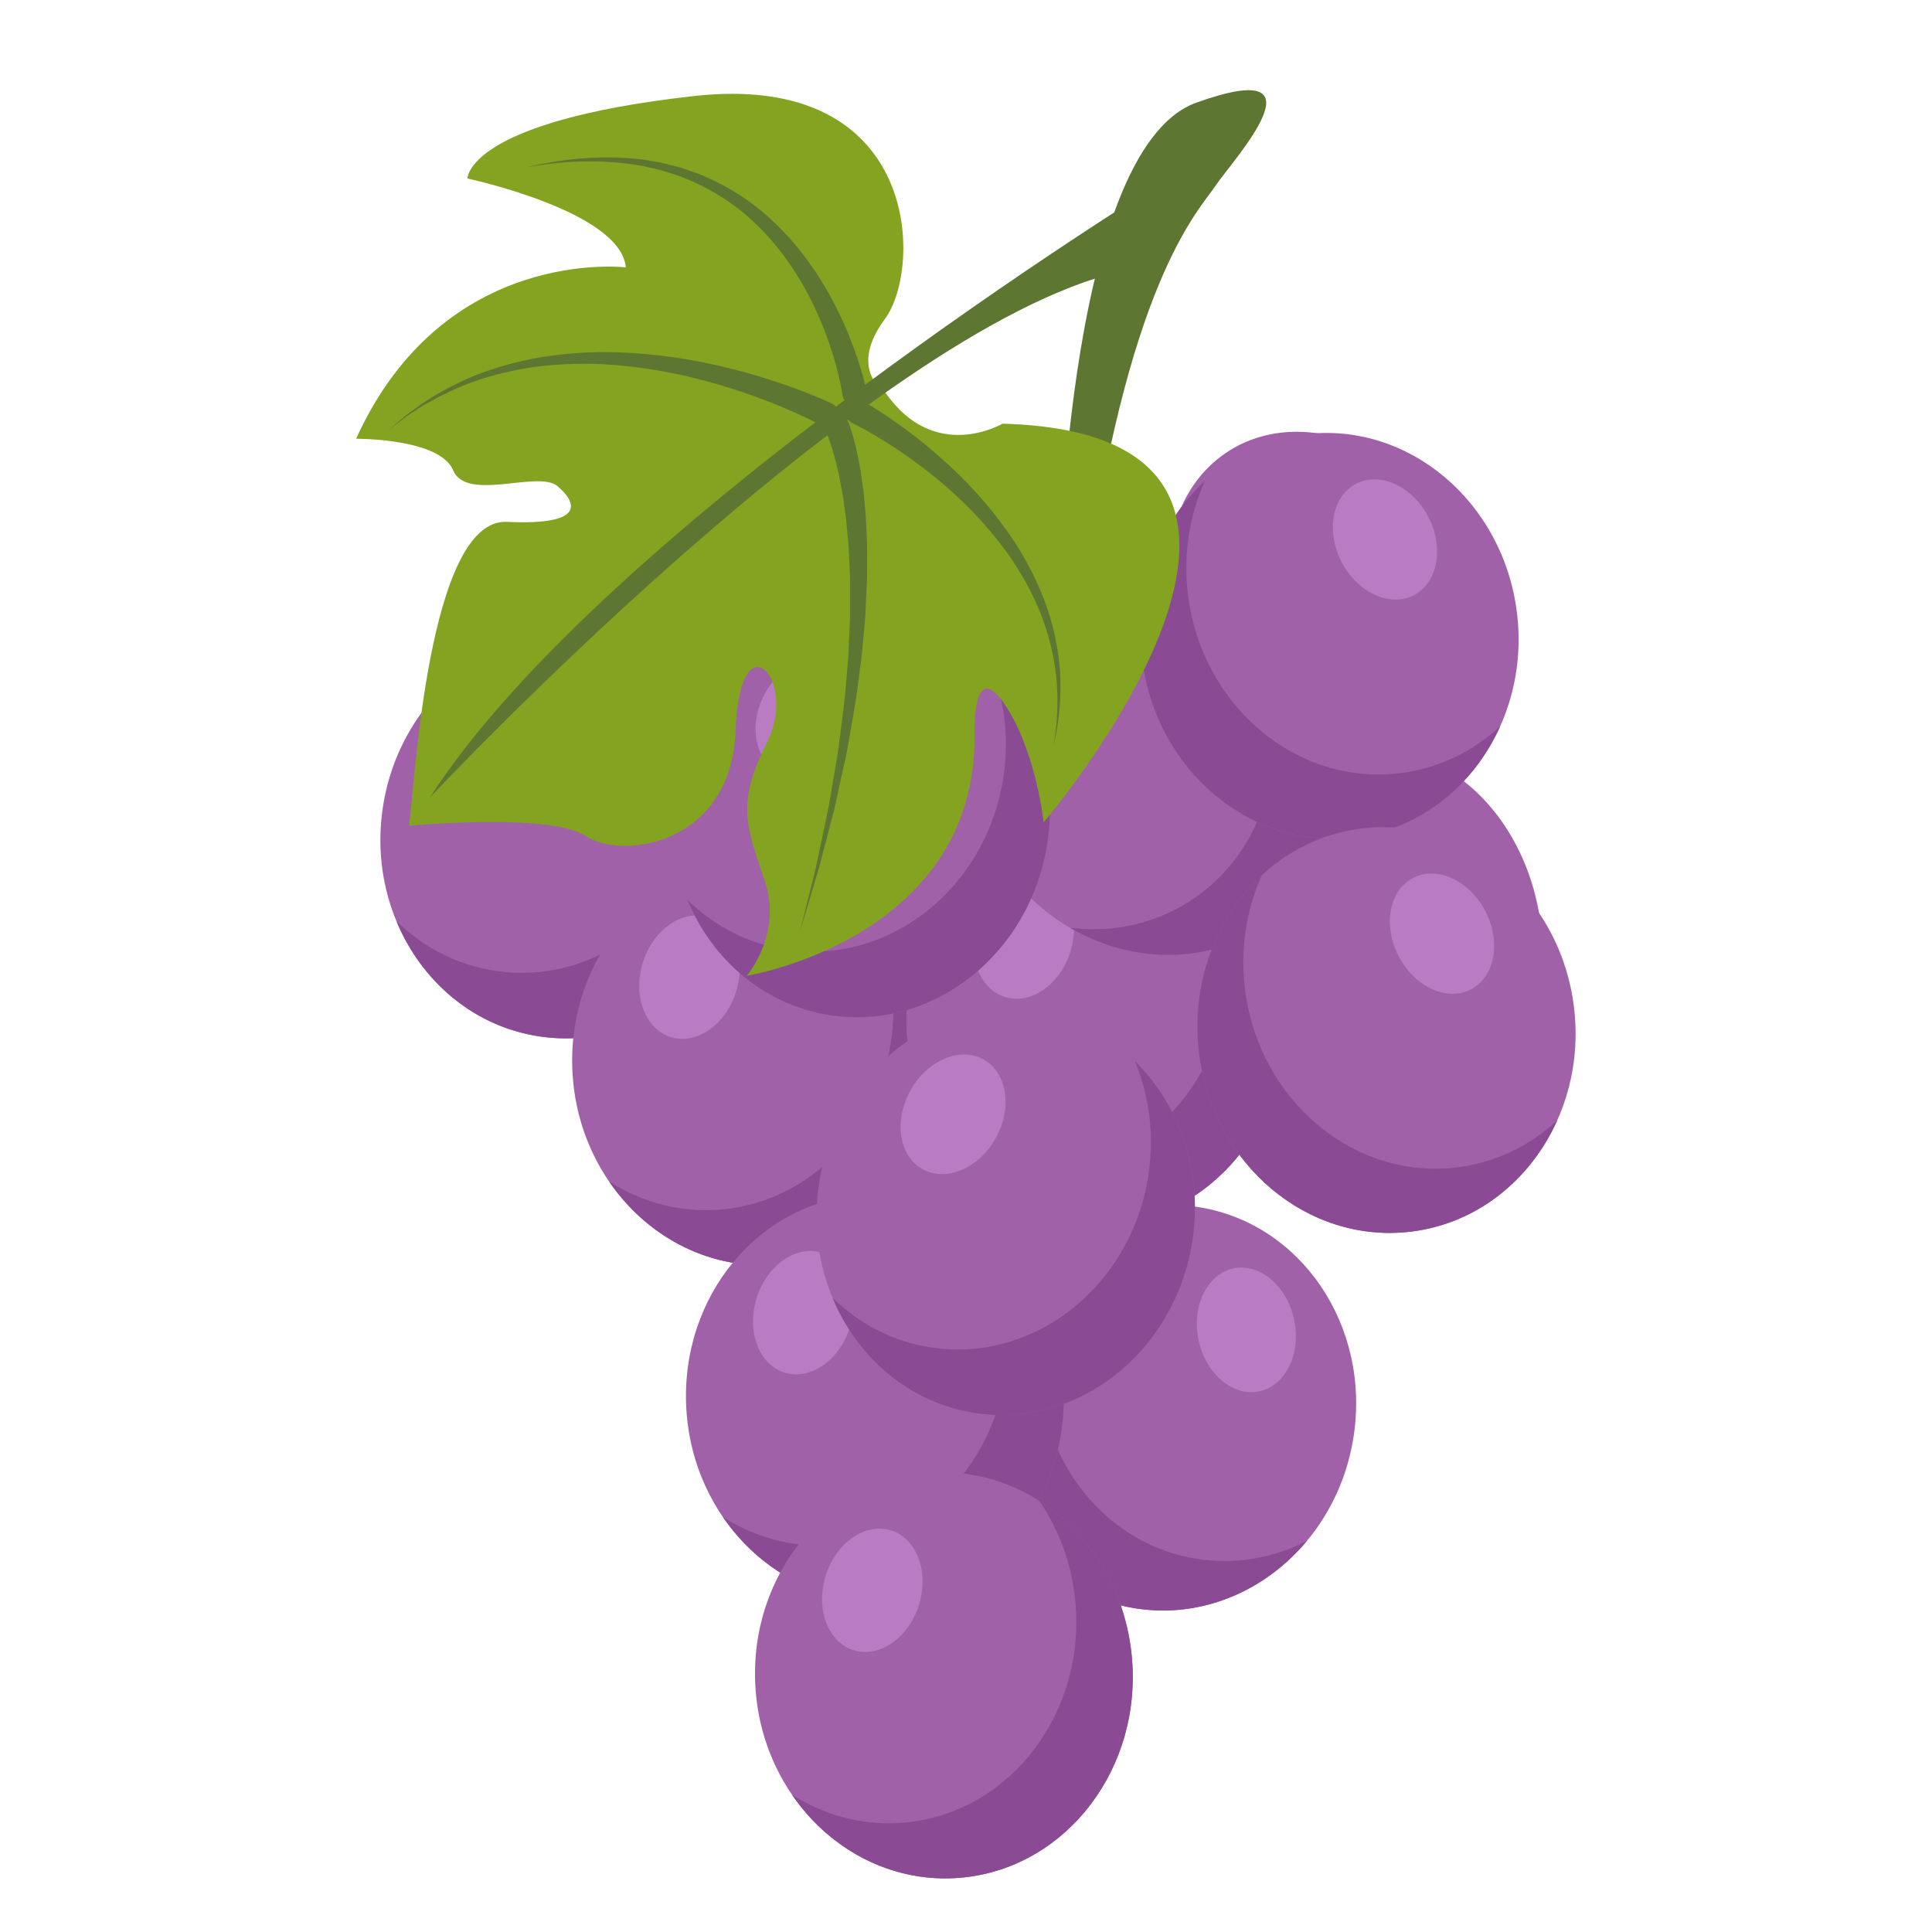 <svg xmlns="http://www.w3.org/2000/svg" xmlns:xlink="http://www.w3.org/1999/xlink" width="500" zoomAndPan="magnify" viewBox="0 0 375 375" height="500" preserveAspectRatio="xMidYMid meet" version="1.0"><defs><clipPath id="4c67dd4963"><path d="M 146.211 285.332 L 220 285.332 L 220 364.598 L 146.211 364.598 Z M 146.211 285.332 " clip-rule="nonzero"/></clipPath><clipPath id="a391bb043d"><path d="M 153.105 291 L 220 291 L 220 364.598 L 153.105 364.598 Z M 153.105 291 " clip-rule="nonzero"/></clipPath><clipPath id="808e5229b4"><path d="M 232.078 160.516 L 305.824 160.516 L 305.824 239.543 L 232.078 239.543 Z M 232.078 160.516 " clip-rule="nonzero"/></clipPath></defs><path fill="#a061a8" d="M 228.992 237.238 C 225.719 258.762 206.84 273.738 186.828 270.688 C 166.812 267.641 153.246 247.719 156.523 226.195 C 159.797 204.676 178.676 189.699 198.688 192.746 C 218.699 195.797 232.266 215.719 228.992 237.238 " fill-opacity="1" fill-rule="nonzero"/><path fill="#8a4a94" d="M 217.836 202.402 C 220.602 209.074 221.652 216.688 220.457 224.52 C 217.184 246.043 198.305 261.016 178.293 257.965 C 170.836 256.828 164.277 253.348 159.145 248.316 C 163.984 259.977 174.094 268.75 186.828 270.688 C 206.84 273.738 225.719 258.762 228.992 237.238 C 231.043 223.738 226.469 210.871 217.836 202.402 " fill-opacity="1" fill-rule="nonzero"/><path fill="#b97cc4" d="M 190.82 217.332 C 187.543 223.207 181.184 225.898 176.609 223.348 C 172.035 220.793 170.984 213.961 174.262 208.086 C 177.539 202.211 183.902 199.516 188.473 202.07 C 193.047 204.625 194.098 211.457 190.82 217.332 " fill-opacity="1" fill-rule="nonzero"/><path fill="#a061a8" d="M 280.812 100.926 C 281.414 101.832 281.98 102.758 282.504 103.684 C 291.125 119.074 288.648 137.25 276.375 145.434 C 266.637 151.906 253.496 150.266 243.062 142.371 C 239.531 139.707 236.324 136.332 233.648 132.316 C 227.809 123.523 225.793 113.512 227.363 104.844 C 228.637 97.824 232.258 91.691 238.09 87.809 C 239.977 86.555 241.992 85.598 244.098 84.941 C 256.484 81.059 271.777 87.32 280.812 100.926 " fill-opacity="1" fill-rule="nonzero"/><path fill="#a061a8" d="M 169.602 90.406 C 177.801 100.484 177.656 117.016 168.375 130.457 C 167.75 131.355 167.105 132.223 166.438 133.051 C 155.348 146.762 137.562 151.203 125.414 142.82 C 121.781 140.305 119.035 136.898 117.223 132.949 C 114.246 126.488 113.762 118.566 115.918 110.723 C 117.082 106.453 119.023 102.223 121.766 98.25 C 127.758 89.562 136.309 83.977 144.93 82.23 C 151.742 80.848 158.598 81.855 164.27 85.59 C 164.422 85.684 164.574 85.785 164.715 85.887 C 166.582 87.172 168.215 88.703 169.602 90.406 " fill-opacity="1" fill-rule="nonzero"/><path fill="#a061a8" d="M 299.168 180.367 C 299.266 181.25 299.336 182.145 299.383 183.039 C 300.531 204.801 287.012 223.191 269.199 224.129 C 255.887 224.82 243.949 215.57 238.289 201.758 C 236.379 197.094 235.184 191.914 234.895 186.418 C 233.84 166.273 245.344 149.023 261.188 145.824 C 262.457 145.57 263.762 145.402 265.082 145.336 C 267.668 145.203 270.199 145.441 272.637 146.02 C 286.359 149.246 297.316 163.016 299.168 180.367 " fill-opacity="1" fill-rule="nonzero"/><path fill="#a061a8" d="M 206.672 327.402 C 204.715 346.309 190.574 360.344 175.094 358.734 C 172.914 358.508 170.828 357.988 168.855 357.207 C 160.332 353.812 153.906 345.555 151.461 335.27 C 150.441 330.988 150.117 326.363 150.605 321.582 C 151.148 316.395 152.602 311.574 154.742 307.344 C 160.422 296.148 170.953 289.078 182.184 290.246 C 184.434 290.477 186.59 291.027 188.613 291.852 C 200.578 296.727 208.348 311.227 206.672 327.402 " fill-opacity="1" fill-rule="nonzero"/><path fill="#a061a8" d="M 146.793 167.703 C 143.516 189.227 124.637 204.203 104.629 201.152 C 84.613 198.105 71.047 178.184 74.32 156.66 C 77.598 135.141 96.473 120.164 116.484 123.215 C 136.496 126.262 150.066 146.184 146.793 167.703 " fill-opacity="1" fill-rule="nonzero"/><path fill="#8a4a94" d="M 135.637 132.867 C 138.406 139.539 139.453 147.152 138.262 154.984 C 134.984 176.504 116.109 191.48 96.098 188.43 C 88.637 187.293 82.074 183.812 76.945 178.781 C 81.785 190.441 91.898 199.215 104.629 201.152 C 124.637 204.203 143.516 189.227 146.793 167.703 C 148.848 154.203 144.27 141.336 135.637 132.867 " fill-opacity="1" fill-rule="nonzero"/><path fill="#b97cc4" d="M 108.621 147.797 C 105.344 153.672 98.984 156.363 94.41 153.812 C 89.84 151.258 88.785 144.426 92.062 138.551 C 95.336 132.676 101.699 129.98 106.273 132.535 C 110.848 135.09 111.898 141.918 108.621 147.797 " fill-opacity="1" fill-rule="nonzero"/><path fill="#a061a8" d="M 190.273 267.715 C 186.996 289.238 200.566 309.156 220.578 312.207 C 240.59 315.254 259.469 300.281 262.742 278.758 C 266.02 257.234 252.449 237.316 232.438 234.266 C 212.426 231.219 193.547 246.195 190.273 267.715 " fill-opacity="1" fill-rule="nonzero"/><path fill="#8a4a94" d="M 211.285 237.777 C 206.656 243.32 203.395 250.281 202.203 258.113 C 198.926 279.633 212.496 299.555 232.508 302.605 C 239.965 303.742 247.266 302.367 253.66 299.094 C 245.574 308.785 233.309 314.145 220.578 312.207 C 200.566 309.156 186.996 289.238 190.273 267.715 C 192.328 254.215 200.523 243.293 211.285 237.777 " fill-opacity="1" fill-rule="nonzero"/><path fill="#b97cc4" d="M 232.633 260.078 C 234.016 266.664 239.289 271.129 244.414 270.055 C 249.535 268.98 252.574 262.77 251.195 256.184 C 249.812 249.598 244.539 245.133 239.414 246.207 C 234.293 247.285 231.254 253.492 232.633 260.078 " fill-opacity="1" fill-rule="nonzero"/><path fill="#a061a8" d="M 181.145 120.945 C 177.867 142.469 158.988 157.441 138.98 154.395 C 118.969 151.344 105.398 131.426 108.672 109.902 C 111.949 88.379 130.824 73.406 150.836 76.457 C 170.848 79.504 184.418 99.422 181.145 120.945 " fill-opacity="1" fill-rule="nonzero"/><path fill="#8a4a94" d="M 169.988 86.105 C 172.758 92.777 173.805 100.395 172.613 108.227 C 169.336 129.746 150.461 144.723 130.449 141.676 C 122.988 140.539 116.426 137.055 111.297 132.02 C 116.137 143.684 126.25 152.453 138.98 154.395 C 158.988 157.441 177.867 142.469 181.145 120.945 C 183.199 107.445 178.621 94.578 169.988 86.105 " fill-opacity="1" fill-rule="nonzero"/><path fill="#b97cc4" d="M 142.973 101.039 C 139.699 106.914 133.336 109.609 128.762 107.051 C 124.191 104.5 123.137 97.668 126.414 91.789 C 129.688 85.914 136.051 83.223 140.625 85.777 C 145.199 88.328 146.25 95.164 142.973 101.039 " fill-opacity="1" fill-rule="nonzero"/><path fill="#a061a8" d="M 184.312 204.137 C 185.523 225.875 170.117 244.406 149.906 245.535 C 129.695 246.66 112.332 229.953 111.121 208.215 C 109.91 186.477 125.316 167.945 145.527 166.82 C 165.738 165.691 183.102 182.402 184.312 204.137 " fill-opacity="1" fill-rule="nonzero"/><path fill="#8a4a94" d="M 166.25 172.332 C 170.328 178.293 172.914 185.531 173.355 193.438 C 174.562 215.176 159.16 233.711 138.945 234.836 C 131.414 235.254 124.277 233.195 118.223 229.324 C 125.352 239.742 137.047 246.25 149.906 245.535 C 170.117 244.406 185.523 225.875 184.312 204.137 C 183.555 190.5 176.438 178.848 166.25 172.332 " fill-opacity="1" fill-rule="nonzero"/><path fill="#b97cc4" d="M 142.871 192.492 C 140.871 198.914 135.199 202.859 130.199 201.297 C 125.199 199.738 122.766 193.266 124.77 186.848 C 126.77 180.422 132.445 176.477 137.445 178.039 C 142.441 179.598 144.871 186.07 142.871 192.492 " fill-opacity="1" fill-rule="nonzero"/><path fill="#a061a8" d="M 249.195 196.355 C 250.406 218.094 235 236.629 214.789 237.754 C 194.582 238.879 177.215 222.172 176.004 200.434 C 174.797 178.695 190.199 160.164 210.414 159.039 C 230.625 157.914 247.988 174.621 249.195 196.355 " fill-opacity="1" fill-rule="nonzero"/><path fill="#8a4a94" d="M 231.137 164.551 C 235.211 170.512 237.801 177.75 238.238 185.66 C 239.449 207.398 224.043 225.93 203.832 227.055 C 196.301 227.477 189.164 225.414 183.109 221.543 C 190.238 231.965 201.934 238.469 214.789 237.754 C 235 236.629 250.406 218.094 249.195 196.355 C 248.441 182.723 241.324 171.066 231.137 164.551 " fill-opacity="1" fill-rule="nonzero"/><path fill="#b97cc4" d="M 207.758 184.711 C 205.758 191.137 200.082 195.078 195.082 193.516 C 190.082 191.961 187.652 185.488 189.656 179.062 C 191.656 172.641 197.328 168.699 202.328 170.258 C 207.328 171.816 209.758 178.289 207.758 184.711 " fill-opacity="1" fill-rule="nonzero"/><path fill="#a061a8" d="M 206.402 269.262 C 207.613 290.996 192.207 309.531 171.996 310.656 C 151.785 311.781 134.418 295.074 133.211 273.336 C 132 251.602 147.406 233.066 167.617 231.941 C 187.828 230.816 205.195 247.523 206.402 269.262 " fill-opacity="1" fill-rule="nonzero"/><path fill="#8a4a94" d="M 188.34 237.453 C 192.414 243.414 195.004 250.652 195.445 258.562 C 196.652 280.297 181.246 298.832 161.035 299.957 C 153.504 300.375 146.367 298.316 140.312 294.445 C 147.441 304.863 159.141 311.371 171.996 310.656 C 192.207 309.531 207.613 290.996 206.402 269.262 C 205.645 255.625 198.527 243.973 188.34 237.453 " fill-opacity="1" fill-rule="nonzero"/><path fill="#b97cc4" d="M 164.961 257.617 C 162.961 264.039 157.285 267.98 152.285 266.422 C 147.285 264.859 144.859 258.391 146.859 251.969 C 148.859 245.543 154.535 241.602 159.535 243.16 C 164.531 244.723 166.965 251.191 164.961 257.617 " fill-opacity="1" fill-rule="nonzero"/><g clip-path="url(#4c67dd4963)"><path fill="#a061a8" d="M 219.805 323.148 C 221.016 344.883 205.609 363.418 185.398 364.543 C 165.188 365.672 147.824 348.961 146.613 327.223 C 145.402 305.488 160.809 286.957 181.02 285.828 C 201.23 284.703 218.594 301.41 219.805 323.148 " fill-opacity="1" fill-rule="nonzero"/></g><g clip-path="url(#a391bb043d)"><path fill="#8a4a94" d="M 201.742 291.344 C 205.82 297.301 208.406 304.539 208.848 312.449 C 210.055 334.188 194.652 352.719 174.438 353.848 C 166.906 354.266 159.77 352.207 153.719 348.336 C 160.844 358.754 172.543 365.262 185.398 364.543 C 205.609 363.418 221.016 344.883 219.805 323.148 C 219.047 309.512 211.93 297.859 201.742 291.344 " fill-opacity="1" fill-rule="nonzero"/></g><path fill="#b97cc4" d="M 178.367 311.504 C 176.363 317.926 170.691 321.867 165.691 320.309 C 160.691 318.75 158.262 312.277 160.262 305.855 C 162.262 299.43 167.938 295.488 172.938 297.051 C 177.938 298.609 180.367 305.078 178.367 311.504 " fill-opacity="1" fill-rule="nonzero"/><path fill="#a061a8" d="M 256.652 129.016 C 267.043 148.145 261.043 171.492 243.258 181.164 C 225.469 190.836 202.629 183.172 192.246 164.039 C 181.855 144.914 187.855 121.566 205.641 111.895 C 223.43 102.223 246.27 109.887 256.652 129.016 " fill-opacity="1" fill-rule="nonzero"/><path fill="#8a4a94" d="M 226.73 108.004 C 232.961 111.645 238.395 117.078 242.176 124.039 C 252.562 143.168 246.566 166.516 228.777 176.188 C 222.148 179.793 214.816 180.984 207.691 180.078 C 218.59 186.445 231.941 187.316 243.258 181.164 C 261.043 171.492 267.043 148.145 256.652 129.016 C 250.141 117.016 238.723 109.531 226.73 108.004 " fill-opacity="1" fill-rule="nonzero"/><path fill="#b97cc4" d="M 214.219 136.234 C 215.156 142.898 211.715 148.891 206.531 149.621 C 201.344 150.355 196.379 145.547 195.441 138.883 C 194.504 132.219 197.949 126.227 203.133 125.496 C 208.32 124.766 213.281 129.574 214.219 136.234 " fill-opacity="1" fill-rule="nonzero"/><path fill="#a061a8" d="M 221.68 127.879 C 224.328 149.488 242.762 165.008 262.852 162.543 C 282.945 160.078 297.086 140.562 294.441 118.953 C 291.793 97.344 273.359 81.828 253.27 84.293 C 233.176 86.758 219.035 106.27 221.68 127.879 " fill-opacity="1" fill-rule="nonzero"/><path fill="#8a4a94" d="M 233.844 93.383 C 230.883 99.969 229.613 107.551 230.578 115.41 C 233.223 137.02 251.66 152.539 271.754 150.074 C 279.238 149.156 285.902 145.867 291.176 140.984 C 286 152.504 275.633 160.973 262.852 162.543 C 242.762 165.008 224.328 149.488 221.68 127.879 C 220.02 114.324 224.969 101.598 233.844 93.383 " fill-opacity="1" fill-rule="nonzero"/><path fill="#b97cc4" d="M 260.414 109.09 C 263.516 115.059 269.797 117.938 274.441 115.52 C 279.09 113.098 280.34 106.301 277.234 100.332 C 274.133 94.363 267.852 91.488 263.207 93.906 C 258.562 96.324 257.309 103.121 260.414 109.09 " fill-opacity="1" fill-rule="nonzero"/><g clip-path="url(#808e5229b4)"><path fill="#a061a8" d="M 232.742 204.395 C 235.391 226.004 253.824 241.52 273.918 239.055 C 294.008 236.59 308.152 217.078 305.504 195.469 C 302.859 173.859 284.426 158.34 264.332 160.805 C 244.238 163.27 230.098 182.785 232.742 204.395 " fill-opacity="1" fill-rule="nonzero"/></g><path fill="#8a4a94" d="M 244.91 169.895 C 241.945 176.48 240.68 184.066 241.645 191.926 C 244.289 213.535 262.723 229.055 282.816 226.59 C 290.305 225.672 296.965 222.383 302.238 217.5 C 297.062 229.016 286.699 237.488 273.918 239.055 C 253.824 241.52 235.391 226.004 232.742 204.395 C 231.086 190.84 236.031 178.113 244.91 169.895 " fill-opacity="1" fill-rule="nonzero"/><path fill="#b97cc4" d="M 271.477 185.605 C 274.582 191.574 280.863 194.453 285.508 192.031 C 290.152 189.613 291.402 182.816 288.301 176.848 C 285.195 170.879 278.914 168 274.27 170.418 C 269.625 172.84 268.375 179.637 271.477 185.605 " fill-opacity="1" fill-rule="nonzero"/><path fill="#a061a8" d="M 203.293 163.598 C 200.016 185.121 181.141 200.098 161.129 197.047 C 141.113 193.996 127.547 174.078 130.824 152.555 C 134.094 131.035 152.973 116.059 172.988 119.105 C 193 122.156 206.566 142.074 203.293 163.598 " fill-opacity="1" fill-rule="nonzero"/><path fill="#8a4a94" d="M 192.137 128.762 C 194.902 135.43 195.953 143.047 194.758 150.875 C 191.484 172.398 172.605 187.375 152.594 184.324 C 145.137 183.188 138.574 179.707 133.445 174.676 C 138.281 186.336 148.395 195.105 161.129 197.047 C 181.141 200.098 200.016 185.121 203.293 163.598 C 205.344 150.098 200.77 137.23 192.137 128.762 " fill-opacity="1" fill-rule="nonzero"/><path fill="#b97cc4" d="M 165.121 143.691 C 161.844 149.566 155.48 152.258 150.91 149.707 C 146.336 147.152 145.285 140.32 148.559 134.445 C 151.84 128.57 158.203 125.875 162.773 128.43 C 167.344 130.98 168.395 137.816 165.121 143.691 " fill-opacity="1" fill-rule="nonzero"/><path fill="#a061a8" d="M 231.441 240.816 C 228.164 262.34 209.289 277.312 189.277 274.266 C 169.266 271.215 155.695 251.297 158.969 229.777 C 162.246 208.254 181.121 193.277 201.137 196.328 C 221.148 199.375 234.719 219.293 231.441 240.816 " fill-opacity="1" fill-rule="nonzero"/><path fill="#8a4a94" d="M 220.285 205.977 C 223.055 212.648 224.102 220.266 222.91 228.094 C 219.637 249.617 200.758 264.594 180.746 261.543 C 173.285 260.41 166.723 256.926 161.594 251.891 C 166.434 263.555 176.547 272.324 189.277 274.266 C 209.289 277.312 228.164 262.34 231.441 240.816 C 233.496 227.316 228.918 214.449 220.285 205.977 " fill-opacity="1" fill-rule="nonzero"/><path fill="#b97cc4" d="M 193.27 220.91 C 189.996 226.785 183.633 229.477 179.062 226.926 C 174.488 224.371 173.438 217.539 176.711 211.664 C 179.988 205.789 186.348 203.094 190.922 205.648 C 195.496 208.199 196.547 215.035 193.27 220.91 " fill-opacity="1" fill-rule="nonzero"/><path fill="#5d7632" d="M 205.402 117.594 C 205.402 117.594 206.215 29.234 232.246 19.91 C 258.281 10.59 239.301 31.035 235.949 36.031 C 232.598 41.031 218.523 54.77 210.148 118.316 L 205.402 117.594 " fill-opacity="1" fill-rule="nonzero"/><path fill="#83a321" d="M 171.871 76.215 C 171.871 76.215 164.434 71.812 171.766 61.906 C 179.105 52.004 178.777 13.707 134.625 18.648 C 90.473 23.59 90.734 34.652 90.734 34.652 C 90.734 34.652 120.539 40.992 121.469 51.902 C 121.469 51.902 86.18 47.57 69.121 85.16 C 69.121 85.16 85.332 85.039 87.949 91.273 C 90.562 97.504 104.48 91.199 108.207 94.359 C 111.938 97.52 113.844 102.023 98.406 101.293 C 82.973 100.559 80.449 153.332 79.391 160.301 C 79.391 160.301 106.676 157.652 113.742 162.297 C 120.809 166.938 141.984 164.008 142.777 141.762 C 143.57 119.52 154.957 131.949 148.914 143.996 C 142.871 156.035 144.824 160.223 148.395 170.816 C 151.965 181.41 144.918 189.41 144.918 189.41 C 144.918 189.41 190.406 182.082 189.152 141.371 C 189.152 141.371 188.961 127.73 195.035 136.758 C 201.113 145.789 202.57 159.625 202.57 159.625 C 202.57 159.625 266.844 84.172 194.586 82.238 C 194.586 82.238 181.449 90.016 171.871 76.215 " fill-opacity="1" fill-rule="nonzero"/><path fill="#5d7632" d="M 224.629 35.93 C 224.629 35.93 117.422 101.918 83.469 154.766 C 83.469 154.766 168.531 64.008 217.547 52.676 L 224.629 35.93 " fill-opacity="1" fill-rule="nonzero"/><path fill="#5d7632" d="M 164.695 82.039 C 165.176 83.246 165.438 84.219 165.746 85.289 C 166.008 86.344 166.27 87.387 166.488 88.438 C 166.684 89.484 166.895 90.531 167.07 91.582 L 167.512 94.73 C 167.676 95.773 167.727 96.828 167.836 97.875 C 167.918 98.93 168.062 99.973 168.09 101.023 L 168.23 104.172 C 168.285 105.219 168.324 106.27 168.305 107.316 C 168.277 109.41 168.355 111.504 168.238 113.59 L 167.938 119.84 L 167.371 126.066 L 167.227 127.621 L 167.02 129.168 L 166.605 132.258 C 166.125 136.391 165.316 140.465 164.609 144.555 C 164.289 146.605 163.766 148.613 163.348 150.645 L 162.02 156.719 C 160.977 160.727 159.961 164.742 158.883 168.738 L 155.324 180.621 L 158.316 168.594 L 160.871 156.473 L 161.902 150.371 C 162.223 148.332 162.648 146.316 162.871 144.266 C 163.379 140.176 163.988 136.105 164.27 132 L 164.531 128.93 L 164.664 127.395 L 164.734 125.855 L 164.996 119.707 L 165.008 113.562 C 165.023 111.516 164.848 109.477 164.781 107.441 C 164.75 106.422 164.664 105.402 164.562 104.391 L 164.281 101.355 C 164.211 100.336 164.02 99.34 163.895 98.336 C 163.738 97.332 163.645 96.32 163.441 95.332 L 162.883 92.363 L 162.195 89.438 C 161.945 88.473 161.66 87.527 161.375 86.586 C 161.074 85.684 160.73 84.676 160.41 83.977 L 160.371 83.891 C 159.828 82.707 160.352 81.309 161.531 80.77 C 162.715 80.227 164.109 80.75 164.648 81.934 C 164.664 81.965 164.684 82.004 164.695 82.039 " fill-opacity="1" fill-rule="nonzero"/><path fill="#5d7632" d="M 167.621 77.945 C 170.723 79.719 173.48 81.625 176.246 83.676 C 178.984 85.723 181.609 87.914 184.117 90.23 C 189.137 94.855 193.637 100.066 197.324 105.809 C 200.949 111.574 203.742 117.93 204.988 124.613 C 206.336 131.277 206.008 138.164 204.52 144.688 C 205.625 138.082 205.531 131.281 203.844 124.871 C 202.246 118.434 199.188 112.469 195.375 107.125 C 191.5 101.805 186.887 97.051 181.801 92.887 C 179.258 90.805 176.613 88.848 173.875 87.043 C 171.156 85.254 168.277 83.523 165.477 82.133 L 165.41 82.102 C 164.242 81.523 163.77 80.113 164.344 78.945 C 164.918 77.781 166.332 77.305 167.496 77.879 C 167.535 77.898 167.582 77.922 167.621 77.945 " fill-opacity="1" fill-rule="nonzero"/><path fill="#5d7632" d="M 159.246 82.48 C 156.125 80.824 152.684 79.328 149.285 77.988 C 145.863 76.648 142.367 75.473 138.828 74.453 C 131.746 72.414 124.449 71.109 117.086 70.695 C 113.402 70.523 109.707 70.609 106.031 70.961 C 102.352 71.301 98.719 72.051 95.156 73.047 C 91.578 74.02 88.16 75.508 84.848 77.195 L 82.406 78.547 C 81.602 79.02 80.84 79.559 80.055 80.059 L 78.883 80.828 L 77.77 81.676 L 75.547 83.387 L 77.68 81.559 L 78.754 80.652 L 79.887 79.824 C 80.648 79.277 81.387 78.691 82.172 78.172 L 84.559 76.68 C 87.812 74.801 91.207 73.105 94.801 71.926 C 98.375 70.719 102.059 69.758 105.809 69.211 C 109.555 68.648 113.344 68.367 117.141 68.34 C 124.73 68.367 132.309 69.32 139.707 71.035 C 143.406 71.891 147.07 72.914 150.68 74.113 C 154.305 75.332 157.816 76.633 161.402 78.297 C 162.578 78.844 163.094 80.242 162.543 81.426 C 162 82.602 160.598 83.117 159.422 82.57 C 159.383 82.551 159.352 82.535 159.316 82.516 L 159.246 82.48 " fill-opacity="1" fill-rule="nonzero"/><path fill="#5d7632" d="M 163.531 76.613 C 163.285 75.012 162.875 73.223 162.434 71.535 C 161.996 69.824 161.453 68.137 160.891 66.457 C 159.719 63.117 158.309 59.848 156.633 56.723 C 153.281 50.484 148.824 44.793 143.203 40.434 C 140.387 38.277 137.293 36.473 134.023 35.047 L 131.531 34.047 L 128.969 33.246 C 128.121 32.949 127.238 32.781 126.363 32.582 C 125.48 32.406 124.617 32.133 123.719 32.043 C 116.602 30.887 109.242 31.188 102.074 32.488 C 109.16 30.805 116.543 30.09 123.883 30.875 C 124.809 30.926 125.707 31.152 126.621 31.281 C 127.531 31.438 128.449 31.566 129.34 31.824 L 132.035 32.508 L 134.672 33.406 C 138.156 34.707 141.5 36.418 144.59 38.535 C 150.758 42.801 155.805 48.574 159.691 54.969 C 161.641 58.168 163.312 61.535 164.738 65.004 C 165.43 66.742 166.098 68.5 166.664 70.293 C 167.238 72.109 167.754 73.852 168.168 75.836 C 168.434 77.109 167.621 78.355 166.348 78.621 C 165.074 78.891 163.828 78.074 163.562 76.801 C 163.555 76.762 163.547 76.719 163.543 76.68 L 163.531 76.613 " fill-opacity="1" fill-rule="nonzero"/></svg>
